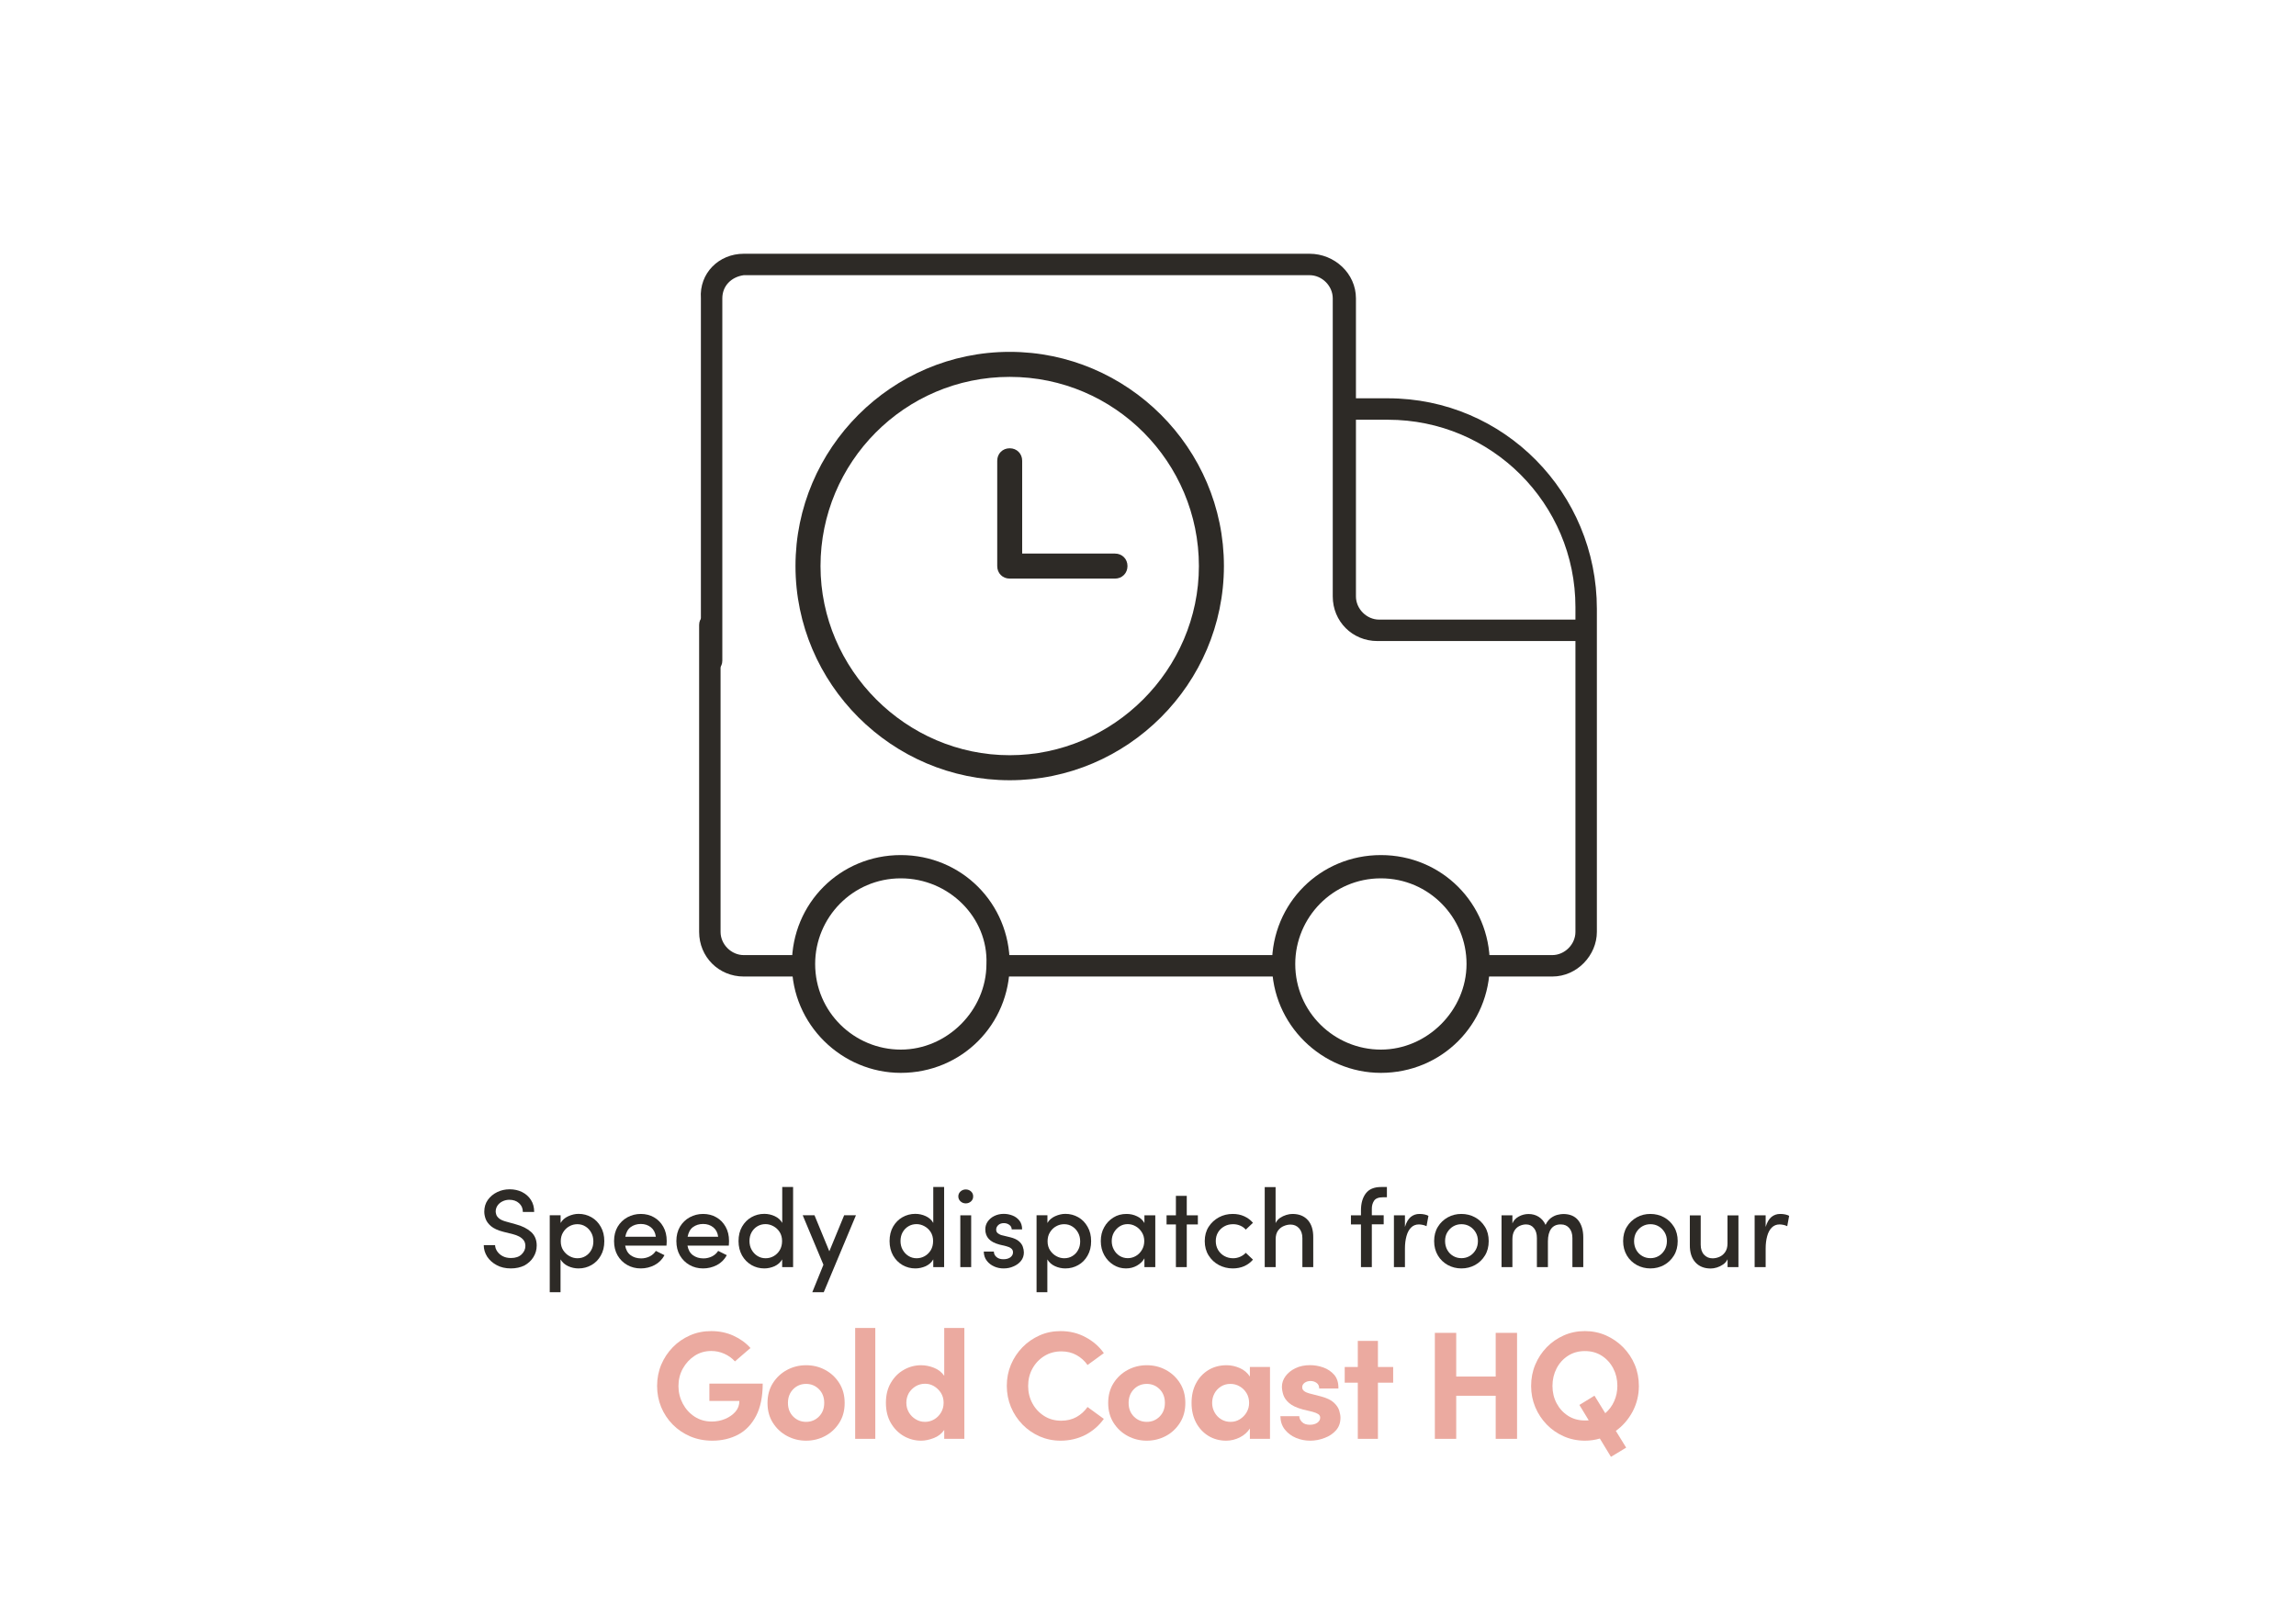 <?xml version="1.0" encoding="utf-8"?>
<!-- Generator: Adobe Illustrator 27.6.1, SVG Export Plug-In . SVG Version: 6.00 Build 0)  -->
<svg version="1.1" id="Layer_1" xmlns="http://www.w3.org/2000/svg" xmlns:xlink="http://www.w3.org/1999/xlink" x="0px" y="0px"
	 viewBox="0 0 3000 2100" style="enable-background:new 0 0 3000 2100;" xml:space="preserve">
<style type="text/css">
	.st0{fill:#2D2A26;}
	.st1{fill:#EBAAA0;}
</style>
<path class="st0" d="M1319.3,1019.6c-153.9,0-279.9-125.9-279.9-279.9c0-153.9,125.9-279.9,279.9-279.9
	c153.9,0,279.9,125.9,279.9,279.9C1599.1,893.6,1473.2,1019.6,1319.3,1019.6z M1319.3,492.5c-137.6,0-247.2,111.9-247.2,247.2
	c0,135.3,111.9,247.2,247.2,247.2c135.3,0,247.2-111.9,247.2-247.2C1566.5,604.5,1456.9,492.5,1319.3,492.5z"/>
<path class="st0" d="M1456.9,756.1h-137.6c-9.3,0-16.3-7-16.3-16.3V602.1c0-9.3,7-16.3,16.3-16.3s16.3,7,16.3,16.3v121.3h121.3
	c9.3,0,16.3,7,16.3,16.3S1466.2,756.1,1456.9,756.1z"/>
<path class="st0" d="M2028.2,1276.1h-88.6c-7,0-14-7-14-14c0-7,7-14,14-14h88.6c16.3,0,30.3-14,30.3-30.3V793.4
	c0-135.3-109.6-244.9-244.9-244.9h-56c-7,0-14-7-14-14c0-9.3,7-14,14-14h56c151.6,0,272.9,123.6,272.9,275.2v422.1
	C2086.5,1248.1,2060.9,1276.1,2028.2,1276.1z"/>
<path class="st0" d="M1671.4,1276.1h-359.1c-9.3,0-14-7-14-14c0-7,7-14,14-14h359.1c7,0,14,7,14,14
	C1685.4,1269.1,1678.4,1276.1,1671.4,1276.1z"/>
<path class="st0" d="M1177,1402c-77,0-142.3-63-142.3-142.3c0-79.3,63-142.3,142.3-142.3c79.3,0,142.3,63,142.3,142.3
	C1319.3,1339.1,1256.3,1402,1177,1402z M1177,1147.8c-63,0-111.9,51.3-111.9,111.9c0,63,51.3,111.9,111.9,111.9
	c60.6,0,111.9-51.3,111.9-111.9C1291.3,1199.2,1240,1147.8,1177,1147.8z"/>
<path class="st0" d="M1804.3,1402c-77,0-142.3-63-142.3-142.3c0-79.3,63-142.3,142.3-142.3c79.3,0,142.3,63,142.3,142.3
	C1946.6,1339.1,1883.6,1402,1804.3,1402z M1804.3,1147.8c-63,0-111.9,51.3-111.9,111.9c0,63,51.3,111.9,111.9,111.9
	c60.6,0,111.9-51.3,111.9-111.9C1916.3,1199.2,1867.3,1147.8,1804.3,1147.8z"/>
<path class="st0" d="M1044.1,1276.1h-72.3c-32.7,0-58.3-25.7-58.3-58.3V816.7c0-9.3,7-14,14-14s14,7,14,14v401.1
	c0,16.3,14,30.3,30.3,30.3h72.3c9.3,0,14,7,14,14C1058.1,1269.1,1053.4,1276.1,1044.1,1276.1z"/>
<path class="st0" d="M2063.2,837.7h-263.5c-32.7,0-58.3-25.7-58.3-58.3V389.9c0-16.3-14-30.3-30.3-30.3H971.8
	c-16.3,2.3-28,14-28,30.3v473.4c0,9.3-7,14-14,14c-7,0-14-7-14-14V389.9c-2.3-32.7,23.3-58.3,56-58.3h739.3
	c32.6,0,60.6,25.7,60.6,58.3v389.5c0,16.3,14,30.3,30.3,30.3h263.5c7,0,14,7,14,14C2079.5,830.7,2072.5,837.7,2063.2,837.7z"/>
<g>
	<g transform="translate(637.581, 1410.154)">
		<g>
			<path class="st1" d="M293.1,472.5c-10.4,0-20.1-1.9-28.8-5.6c-8.8-3.8-16.4-8.9-22.9-15.5c-6.5-6.6-11.5-14.2-15.1-22.8
				c-3.5-8.6-5.3-17.8-5.3-27.6c0-9.9,1.8-19.2,5.4-27.8c3.6-8.6,8.7-16.2,15.1-22.8c6.4-6.6,13.9-11.7,22.5-15.5
				c8.6-3.8,17.8-5.6,27.8-5.6c10.4,0,20.1,2,28.9,6c8.8,4,16.3,9.4,22.3,16.1l-20.3,17.5c-3.9-4.3-8.5-7.6-13.9-10
				c-5.3-2.4-11-3.6-17.1-3.6c-8,0-15.3,2.1-21.7,6.3c-6.4,4.2-11.6,9.8-15.4,16.7c-3.8,6.9-5.7,14.5-5.7,22.8
				c0,8.2,1.9,15.8,5.6,22.9c3.8,7.1,8.9,12.8,15.5,17.1c6.6,4.3,14.1,6.4,22.5,6.4c6,0,11.8-1.1,17.3-3.4c5.5-2.3,10-5.4,13.5-9.4
				c3.5-4,5.2-8.7,5.2-14.1h-39.2v-22.7H359c0,17-2.9,31.1-8.6,42.1c-5.8,11.1-13.6,19.3-23.5,24.6
				C317,469.8,305.7,472.5,293.1,472.5z"/>
		</g>
	</g>
</g>
<g>
	<g transform="translate(746.547, 1410.154)">
		<g>
			<path class="st1" d="M306.7,472.5c-8.8,0-17.1-2-24.8-6.1c-7.7-4.1-13.9-9.9-18.6-17.3c-4.7-7.4-7-16-7-25.8c0-9.9,2.3-18.6,7-26
				c4.7-7.4,10.9-13.2,18.6-17.3c7.7-4.1,16-6.1,24.8-6.1c9,0,17.3,2,24.9,6.1c7.6,4.1,13.8,9.8,18.5,17.3c4.7,7.4,7,16.1,7,26
				c0,9.8-2.3,18.4-7,25.8c-4.7,7.4-10.8,13.2-18.5,17.3C324,470.4,315.7,472.5,306.7,472.5z M283,423.2c0,7.2,2.3,13.2,6.9,17.8
				c4.6,4.6,10.2,6.9,16.8,6.9c6.6,0,12.2-2.3,16.8-6.9c4.6-4.6,6.9-10.6,6.9-17.8c0-7.4-2.3-13.4-6.9-18
				c-4.6-4.6-10.2-6.9-16.8-6.9c-6.6,0-12.2,2.3-16.8,6.9C285.3,409.9,283,415.9,283,423.2z"/>
		</g>
	</g>
</g>
<g>
	<g transform="translate(828.084, 1410.154)">
		<g>
			<path class="st1" d="M289.3,470.1V325.2h26.3v144.9H289.3z"/>
		</g>
	</g>
</g>
<g>
	<g transform="translate(862.446, 1410.154)">
		<g>
			<path class="st1" d="M341.1,472.5c-8,0-15.6-2-22.6-6c-7-4-12.7-9.8-17-17.2c-4.3-7.4-6.4-16.2-6.4-26.2
				c0-10.1,2.1-18.8,6.4-26.1c4.3-7.4,9.9-13.1,17-17.1c7-4,14.6-6,22.6-6c5.5,0,11.1,1.1,16.7,3.3s10.1,5.7,13.5,10.5v-62.5h26.3
				v144.9h-26.3v-11.6c-3.3,4.8-7.9,8.4-13.7,10.6C351.9,471.3,346.4,472.5,341.1,472.5z M321.8,423c0,4.6,1.1,8.7,3.3,12.5
				c2.2,3.8,5.2,6.8,8.9,9c3.7,2.3,7.7,3.4,12.2,3.4c4.3,0,8.3-1.1,11.9-3.2c3.7-2.2,6.7-5.1,9-9c2.3-3.8,3.4-8.1,3.4-12.8
				c0-4.8-1.2-9.1-3.5-12.8c-2.3-3.7-5.4-6.6-9-8.8c-3.7-2.2-7.6-3.2-11.8-3.2c-4.4,0-8.5,1.1-12.2,3.3c-3.7,2.2-6.6,5.2-8.9,8.8
				C322.9,414.2,321.8,418.3,321.8,423z"/>
		</g>
	</g>
</g>
<g>
	<g transform="translate(949.71, 1410.154)">
	</g>
</g>
<g>
	<g transform="translate(980.305, 1410.154)">
		<g>
			<path class="st1" d="M405.5,472.5c-9.8,0-18.9-1.9-27.4-5.6c-8.5-3.8-16-8.9-22.4-15.5c-6.4-6.6-11.5-14.2-15.1-22.9
				c-3.6-8.7-5.4-17.9-5.4-27.7c0-9.8,1.8-19,5.4-27.6c3.6-8.6,8.7-16.2,15.1-22.8c6.4-6.6,13.9-11.7,22.4-15.5
				c8.5-3.8,17.7-5.6,27.4-5.6c11.8,0,22.6,2.6,32.5,7.9c9.8,5.2,17.9,12.2,24,20.9l-21.3,15.5c-3.9-5.5-8.7-9.8-14.5-13
				c-5.8-3.2-12.3-4.8-19.7-4.8c-8.3,0-15.7,2-22.3,6.1c-6.6,4.1-11.7,9.5-15.5,16.4c-3.8,6.8-5.6,14.4-5.6,22.7
				c0,8.2,1.8,15.7,5.5,22.6c3.7,6.9,8.8,12.4,15.4,16.6c6.6,4.2,14,6.2,22.3,6.2c7.5,0,14.1-1.6,19.9-4.8
				c5.8-3.2,10.6-7.6,14.5-13.1l21.3,15.5c-6.2,8.7-14.2,15.7-24,20.9C428.1,469.9,417.3,472.5,405.5,472.5z"/>
		</g>
	</g>
</g>
<g>
	<g transform="translate(1080.379, 1410.154)">
		<g>
			<path class="st1" d="M418,472.5c-8.8,0-17.1-2-24.8-6.1c-7.7-4.1-13.9-9.9-18.6-17.3c-4.7-7.4-7-16-7-25.8c0-9.9,2.3-18.6,7-26
				c4.7-7.4,10.9-13.2,18.6-17.3c7.7-4.1,16-6.1,24.8-6.1c9,0,17.3,2,24.9,6.1c7.6,4.1,13.8,9.8,18.5,17.3c4.7,7.4,7,16.1,7,26
				c0,9.8-2.3,18.4-7,25.8c-4.7,7.4-10.8,13.2-18.5,17.3C435.3,470.4,427,472.5,418,472.5z M394.3,423.2c0,7.2,2.3,13.2,6.9,17.8
				c4.6,4.6,10.2,6.9,16.8,6.9c6.6,0,12.2-2.3,16.8-6.9c4.6-4.6,6.9-10.6,6.9-17.8c0-7.4-2.3-13.4-6.9-18
				c-4.6-4.6-10.2-6.9-16.8-6.9c-6.6,0-12.2,2.3-16.8,6.9C396.6,409.9,394.3,415.9,394.3,423.2z"/>
		</g>
	</g>
</g>
<g>
	<g transform="translate(1161.915, 1410.154)">
		<g>
			<path class="st1" d="M440.2,472.5c-8.6,0-16.3-2.1-23.1-6.2c-6.8-4.2-12.2-9.9-16.2-17.4c-3.9-7.4-5.9-16-5.9-25.6
				c0-9.8,1.9-18.3,5.8-25.7c3.9-7.4,9.3-13.2,16.2-17.4c6.9-4.2,14.8-6.3,23.8-6.3c6,0,11.8,1.3,17.4,3.8c5.6,2.5,9.9,6.2,13,11
				v-12.5h26.3v93.9h-26.3v-13.5c-3.1,4.8-7.4,8.7-13.1,11.6C452.4,471,446.5,472.5,440.2,472.5z M421.9,423.2c0,4.3,1,8.3,3.1,12.2
				c2.1,3.8,5,6.9,8.6,9.1c3.7,2.3,7.8,3.4,12.4,3.4c4.4,0,8.5-1.1,12.1-3.4c3.7-2.3,6.6-5.3,8.8-9c2.2-3.8,3.3-7.8,3.3-12.3
				c0-4.8-1.1-9.1-3.4-12.9c-2.3-3.8-5.3-6.7-9-8.8c-3.7-2.2-7.7-3.2-12.1-3.2c-4.6,0-8.6,1.1-12.3,3.4c-3.6,2.3-6.5,5.3-8.5,9.1
				C422.9,414.5,421.9,418.7,421.9,423.2z"/>
		</g>
	</g>
</g>
<g>
	<g transform="translate(1249.179, 1410.154)">
		<g>
			<path class="st1" d="M462.8,472.5c-6.6,0-12.8-1.2-18.7-3.7c-5.9-2.5-10.7-6.1-14.5-10.9c-3.8-4.8-5.7-10.6-5.8-17.4h24.7
				c0,2.7,1.2,5.2,3.5,7.6c2.3,2.4,5.8,3.6,10.4,3.6c3.9,0,7.1-0.9,9.6-2.6c2.5-1.8,3.8-4,3.8-6.6c0-2-0.8-3.6-2.5-4.7
				c-1.7-1.1-4.2-2.2-7.7-3.1l-12.5-3c-8-2.2-14-4.9-17.9-8.4c-3.9-3.4-6.4-7-7.6-10.8c-1.2-3.8-1.8-7.3-1.8-10.6
				c0-4.8,1.6-9.4,4.7-13.7c3.2-4.3,7.5-7.8,13-10.4c5.5-2.7,11.9-4,19.1-4c5.8,0,11.5,1,17.2,3c5.7,2,10.4,5.2,14.3,9.6
				c3.8,4.4,5.7,10.4,5.5,17.9h-25.1c0-3.2-1.1-5.7-3.4-7.3c-2.3-1.7-5-2.5-8-2.5c-2.9,0-5.5,0.8-7.6,2.3c-2.1,1.5-3.2,3.5-3.2,5.9
				c0,2.1,0.9,3.8,2.7,5.1c1.8,1.3,4,2.2,6.5,2.9l15.5,4c7.5,2,13.1,4.7,16.7,8.1c3.6,3.4,6,6.9,7,10.5c1.1,3.5,1.6,6.6,1.6,9.1
				c0,6.6-1.9,12.1-5.8,16.5c-3.9,4.4-8.8,7.8-14.9,10C475.5,471.3,469.2,472.5,462.8,472.5z"/>
		</g>
	</g>
</g>
<g>
	<g transform="translate(1313.835, 1410.154)">
		<g>
			<path class="st1" d="M460.3,470.1v-73.4h-17.1v-20.5h17.1v-34.1h26.3v34.1h19.9v20.5h-19.9v73.4H460.3z"/>
		</g>
	</g>
</g>
<g>
	<g transform="translate(1362.817, 1410.154)">
	</g>
</g>
<g>
	<g transform="translate(1393.411, 1410.154)">
		<g>
			<path class="st1" d="M560.9,470.1v-56.3h-51.6v56.3h-27.9V331.6h27.9v57.1h51.6v-57.1h27.9v138.5H560.9z"/>
		</g>
	</g>
</g>
<g>
	<g transform="translate(1494.088, 1410.154)">
		<g>
			<path class="st1" d="M610.8,493.6l-14.5-23.9c-6.4,1.9-12.9,2.8-19.5,2.8c-9.8,0-19-1.9-27.5-5.6c-8.6-3.8-16-8.9-22.4-15.5
				c-6.4-6.6-11.4-14.2-15-22.8c-3.6-8.6-5.4-17.8-5.4-27.6c0-9.9,1.8-19.2,5.4-27.8c3.6-8.6,8.6-16.2,15-22.8
				c6.4-6.6,13.8-11.7,22.4-15.5c8.6-3.8,17.8-5.6,27.5-5.6c9.8,0,18.9,1.9,27.4,5.6c8.5,3.8,16,8.9,22.5,15.5
				c6.5,6.6,11.6,14.2,15.2,22.8c3.6,8.6,5.4,17.9,5.4,27.8c0,12.1-2.8,23.2-8.2,33.5c-5.5,10.2-12.8,18.7-21.9,25.2l13.5,21.9
				L610.8,493.6z M534.4,400.9c0,8.3,1.8,15.9,5.4,22.7c3.6,6.8,8.6,12.3,15,16.4c6.4,4.1,13.7,6.1,22,6.1c0.8,0,1.6,0,2.5,0
				s1.7-0.1,2.5-0.2l-12.2-20.1l19.7-12.1l14.1,22.9c4.9-4.2,8.8-9.3,11.6-15.6c2.8-6.2,4.2-13,4.2-20.2c0-8.3-1.8-15.9-5.4-22.8
				c-3.6-6.9-8.6-12.4-15-16.5c-6.4-4.1-13.7-6.1-22-6.1c-8.3,0-15.6,2-22,6.1c-6.4,4.1-11.4,9.6-15,16.5
				C536.2,385,534.4,392.6,534.4,400.9z"/>
		</g>
	</g>
</g>
<g>
	<g transform="translate(468.586, 1241.857)">
		<g>
			<path class="st0" d="M199,415.7c-7.1,0-13.3-1.4-18.6-4.3c-5.4-2.9-9.5-6.6-12.5-11.2c-2.9-4.7-4.4-9.6-4.4-14.9h14.8
				c0.1,2.8,1,5.5,2.8,8.1c1.8,2.6,4.1,4.7,7.2,6.3c3,1.6,6.6,2.4,10.8,2.4c6,0,10.6-1.6,13.9-4.8c3.3-3.2,4.9-6.9,4.9-11
				c0-3-0.8-5.5-2.3-7.5c-1.5-2-3.6-3.6-6-4.9c-2.5-1.3-5-2.2-7.8-2.9l-12.8-3.2c-7.1-1.8-12.4-4.3-16-7.3c-3.6-3.1-5.9-6.3-7.1-9.7
				c-1.2-3.4-1.7-6.5-1.7-9.2c0-5.9,1.5-11,4.6-15.4c3.1-4.3,7.2-7.8,12.2-10.2c5-2.5,10.5-3.7,16.4-3.7c6,0,11.4,1.2,16.2,3.6
				c4.8,2.4,8.7,5.8,11.5,10.2c2.9,4.4,4.3,9.7,4.3,15.8h-14.8c0-4.7-1.7-8.6-5-11.5c-3.3-3-7.6-4.4-12.7-4.4c-3.2,0-6.1,0.7-8.8,2
				c-2.7,1.3-4.9,3.1-6.5,5.4c-1.6,2.3-2.5,4.9-2.5,8c0,1.1,0.3,2.4,0.8,4.1c0.5,1.6,1.8,3.3,3.7,4.9c1.9,1.6,5,3,9.1,4.1l12.6,3.5
				c8.4,2.2,15.1,5.6,20,10c4.9,4.4,7.4,10.3,7.4,17.7c0,5.5-1.4,10.6-4.3,15.2c-2.8,4.6-6.8,8.2-11.8,11
				C211.6,414.3,205.7,415.7,199,415.7z"/>
		</g>
	</g>
</g>
<g>
	<g transform="translate(530.805, 1241.857)">
		<g>
			<path class="st0" d="M187.5,446.9V346.2h14.2v10.1c2.2-3.9,5.6-6.8,10-8.8c4.4-2,8.9-3.1,13.5-3.1c6.1,0,11.7,1.5,16.8,4.4
				c5.1,2.9,9.2,7.1,12.2,12.5c3.1,5.4,4.6,11.6,4.6,18.8c0,7.2-1.5,13.4-4.6,18.8c-3,5.4-7.1,9.5-12.2,12.4
				c-5.1,2.9-10.7,4.4-16.9,4.4c-4.7,0-9.3-1-13.6-3c-4.3-2-7.6-4.9-9.9-8.8v42.9H187.5z M201.9,380.3c0,4.5,1.1,8.5,3.3,11.8
				c2.2,3.3,4.9,5.8,8.2,7.6c3.3,1.8,6.7,2.7,10.2,2.7c4,0,7.5-0.9,10.6-2.8c3.2-1.9,5.7-4.5,7.5-7.8c1.9-3.3,2.8-7.1,2.8-11.4
				c0-4.3-0.9-8.1-2.8-11.5c-1.9-3.4-4.4-6.1-7.5-8c-3.1-2-6.7-3-10.6-3c-3.8,0-7.3,0.9-10.6,2.8c-3.3,1.8-5.9,4.4-8,7.8
				C202.9,371.8,201.9,375.8,201.9,380.3z"/>
		</g>
	</g>
</g>
<g>
	<g transform="translate(596.939, 1241.857)">
		<g>
			<path class="st0" d="M240.3,415.7c-6.5,0-12.4-1.5-17.7-4.5c-5.3-3-9.5-7.2-12.6-12.5c-3.1-5.4-4.6-11.6-4.6-18.8
				c0-7.2,1.6-13.4,4.7-18.7c3.2-5.3,7.4-9.4,12.7-12.3c5.3-2.9,11.2-4.4,17.5-4.4c6.5,0,12.3,1.5,17.3,4.4c5.1,2.9,9.1,7,12.1,12.3
				c3,5.3,4.5,11.5,4.5,18.6c0,1,0,2-0.1,3c0,1-0.1,2.1-0.2,3.1h-54c1,5.5,3.3,9.7,7.1,12.5c3.8,2.8,8.4,4.2,13.8,4.2
				c4,0,7.7-0.9,11.2-2.6c3.5-1.8,6.1-4.2,8-7.2l11.3,5.6c-3,5.6-7.3,9.9-12.9,12.9C252.8,414.2,246.8,415.7,240.3,415.7z
				 M220.1,374.3H260c-0.7-5.3-2.8-9.4-6.4-12.3c-3.6-2.9-8-4.4-13.2-4.4c-5.2,0-9.6,1.4-13.3,4.1S221.2,368.7,220.1,374.3z"/>
		</g>
	</g>
</g>
<g>
	<g transform="translate(657.961, 1241.857)">
		<g>
			<path class="st0" d="M260.7,415.7c-6.5,0-12.4-1.5-17.7-4.5c-5.3-3-9.5-7.2-12.6-12.5c-3.1-5.4-4.6-11.6-4.6-18.8
				c0-7.2,1.6-13.4,4.7-18.7c3.2-5.3,7.4-9.4,12.7-12.3c5.3-2.9,11.2-4.4,17.5-4.4c6.5,0,12.3,1.5,17.3,4.4c5.1,2.9,9.1,7,12.1,12.3
				c3,5.3,4.5,11.5,4.5,18.6c0,1,0,2-0.1,3c0,1-0.1,2.1-0.2,3.1h-54c1,5.5,3.3,9.7,7.1,12.5c3.8,2.8,8.4,4.2,13.8,4.2
				c4,0,7.7-0.9,11.2-2.6c3.5-1.8,6.1-4.2,8-7.2l11.3,5.6c-3,5.6-7.3,9.9-12.9,12.9C273.2,414.2,267.1,415.7,260.7,415.7z
				 M240.5,374.3h39.9c-0.7-5.3-2.8-9.4-6.4-12.3c-3.6-2.9-8-4.4-13.2-4.4c-5.2,0-9.6,1.4-13.3,4.1S241.6,368.7,240.5,374.3z"/>
		</g>
	</g>
</g>
<g>
	<g transform="translate(718.983, 1241.857)">
		<g>
			<path class="st0" d="M279.7,415.7c-6.1,0-11.7-1.5-16.8-4.4c-5.1-3-9.2-7.1-12.3-12.5c-3-5.4-4.6-11.6-4.6-18.8
				c0-7.2,1.5-13.5,4.6-18.9c3.1-5.3,7.1-9.4,12.2-12.3c5.1-2.9,10.7-4.4,16.8-4.4c4.8,0,9.4,1,13.7,3c4.3,2,7.6,4.9,9.8,8.8v-46.9
				h14.2V414H303v-10.1c-2.2,3.9-5.5,6.8-9.9,8.9C288.7,414.7,284.2,415.7,279.7,415.7z M260.3,379.9c0,4.2,0.9,8,2.8,11.4
				c1.9,3.4,4.4,6.1,7.6,8.1c3.2,2,6.7,3,10.6,3c3.9,0,7.4-0.9,10.7-2.8c3.2-1.8,5.9-4.5,7.9-7.8c2-3.4,3-7.4,3-11.9
				s-1.1-8.5-3.2-11.8s-4.9-5.8-8.2-7.6c-3.3-1.8-6.7-2.7-10.2-2.7c-3.9,0-7.4,0.9-10.6,2.8c-3.2,1.9-5.7,4.5-7.6,7.8
				C261.2,371.8,260.3,375.6,260.3,379.9z"/>
		</g>
	</g>
</g>
<g>
	<g transform="translate(785.117, 1241.857)">
		<g>
			<path class="st0" d="M276.2,446.9l14.6-36l-27.1-64.7h15.4l19.4,47.1l19.4-47.1h15.4l-42.1,100.6H276.2z"/>
		</g>
	</g>
</g>
<g>
	<g transform="translate(839.939, 1241.857)">
	</g>
</g>
<g>
	<g transform="translate(867.024, 1241.857)">
		<g>
			<path class="st0" d="M329,415.7c-6.1,0-11.7-1.5-16.8-4.4c-5.1-3-9.2-7.1-12.3-12.5c-3-5.4-4.6-11.6-4.6-18.8
				c0-7.2,1.5-13.5,4.6-18.9c3.1-5.3,7.1-9.4,12.2-12.3c5.1-2.9,10.7-4.4,16.8-4.4c4.8,0,9.4,1,13.7,3c4.3,2,7.6,4.9,9.8,8.8v-46.9
				h14.2V414h-14.2v-10.1c-2.2,3.9-5.5,6.8-9.9,8.9C338.1,414.7,333.6,415.7,329,415.7z M309.6,379.9c0,4.2,0.9,8,2.8,11.4
				c1.9,3.4,4.4,6.1,7.6,8.1c3.2,2,6.7,3,10.6,3c3.9,0,7.4-0.9,10.7-2.8c3.2-1.8,5.9-4.5,7.9-7.8c2-3.4,3-7.4,3-11.9
				s-1.1-8.5-3.2-11.8s-4.9-5.8-8.2-7.6c-3.3-1.8-6.7-2.7-10.2-2.7c-3.9,0-7.4,0.9-10.6,2.8c-3.2,1.9-5.7,4.5-7.6,7.8
				C310.5,371.8,309.6,375.6,309.6,379.9z"/>
		</g>
	</g>
</g>
<g>
	<g transform="translate(933.158, 1241.857)">
		<g>
			<path class="st0" d="M321.6,414v-67.7h14.2V414H321.6z M319,321.6c0-2.6,1-4.8,2.9-6.5c1.9-1.7,4.2-2.6,6.8-2.6
				c2.7,0,5,0.9,6.9,2.6c1.9,1.7,2.8,3.9,2.8,6.5c0,2.6-0.9,4.8-2.8,6.5c-1.9,1.7-4.2,2.6-6.9,2.6c-2.6,0-4.9-0.9-6.8-2.6
				C320,326.3,319,324.2,319,321.6z"/>
		</g>
	</g>
</g>
<g>
	<g transform="translate(959.807, 1241.857)">
		<g>
			<path class="st0" d="M351.4,415.7c-4.2,0-8.2-0.8-12.1-2.5c-3.9-1.7-7.2-4.2-9.7-7.5c-2.6-3.3-3.9-7.3-4-12h13.2
				c0,2.7,1.1,5.1,3.3,7c2.2,2,5.3,3,9.1,3c4,0,7-0.9,9.3-2.6c2.2-1.8,3.3-3.9,3.3-6.4c0-2.2-0.8-4-2.5-5.2
				c-1.6-1.3-3.7-2.2-6.2-2.8l-9.1-2.2c-6.3-1.7-10.9-4.1-13.9-7.4c-3-3.3-4.5-7.4-4.5-12.5c0-3.7,1-7,3.1-10.1
				c2.1-3,4.9-5.5,8.6-7.3c3.6-1.8,7.8-2.8,12.4-2.8c3.9,0,7.6,0.7,11.3,2.1c3.7,1.4,6.7,3.6,9.1,6.6s3.6,6.9,3.6,11.6h-13.6
				c0-2.5-1.1-4.5-3.2-6s-4.4-2.2-7-2.2c-3,0-5.4,0.8-7.3,2.5c-1.8,1.7-2.8,3.7-2.8,6c0,2.1,0.8,3.8,2.5,5c1.7,1.2,3.5,2.1,5.7,2.5
				l10.3,2.5c4.8,1.2,8.5,2.9,11.1,5.1c2.6,2.2,4.3,4.6,5.2,7.2c0.9,2.6,1.4,5.1,1.4,7.5c0,4.2-1.3,8-3.8,11.1
				c-2.5,3.1-5.8,5.5-9.9,7.2C360.4,414.9,356.1,415.7,351.4,415.7z"/>
		</g>
	</g>
</g>
<g>
	<g transform="translate(1007.885, 1241.857)">
		<g>
			<path class="st0" d="M346.5,446.9V346.2h14.2v10.1c2.2-3.9,5.6-6.8,10-8.8c4.4-2,8.9-3.1,13.5-3.1c6.1,0,11.7,1.5,16.8,4.4
				c5.1,2.9,9.2,7.1,12.2,12.5c3.1,5.4,4.6,11.6,4.6,18.8c0,7.2-1.5,13.4-4.6,18.8c-3,5.4-7.1,9.5-12.2,12.4
				c-5.1,2.9-10.7,4.4-16.9,4.4c-4.7,0-9.3-1-13.6-3c-4.3-2-7.6-4.9-9.9-8.8v42.9H346.5z M360.9,380.3c0,4.5,1.1,8.5,3.3,11.8
				c2.2,3.3,4.9,5.8,8.2,7.6c3.3,1.8,6.7,2.7,10.2,2.7c4,0,7.5-0.9,10.6-2.8c3.2-1.9,5.7-4.5,7.5-7.8c1.9-3.3,2.8-7.1,2.8-11.4
				c0-4.3-0.9-8.1-2.8-11.5c-1.9-3.4-4.4-6.1-7.5-8c-3.1-2-6.7-3-10.6-3c-3.8,0-7.3,0.9-10.6,2.8c-3.3,1.8-5.9,4.4-8,7.8
				C361.9,371.8,360.9,375.8,360.9,380.3z"/>
		</g>
	</g>
</g>
<g>
	<g transform="translate(1074.019, 1241.857)">
		<g>
			<path class="st0" d="M397.2,415.7c-5.9,0-11.3-1.5-16.3-4.6c-5-3.1-9-7.3-12-12.6c-3-5.4-4.6-11.5-4.6-18.5
				c0-6.8,1.4-12.8,4.4-18.1c2.9-5.3,6.9-9.5,12-12.7c5.1-3.2,10.8-4.7,17.2-4.7c4.9,0,9.5,1,13.8,3.1c4.3,2,7.5,5,9.6,8.8v-10.1
				h14.2V414h-14.2v-11.5c-2.1,3.9-5.4,7-9.7,9.5C407.2,414.5,402.4,415.7,397.2,415.7z M378.6,380c0,4.1,0.9,7.8,2.8,11.2
				c1.8,3.4,4.3,6.1,7.5,8.1c3.2,2,6.8,3,10.7,3c3.8,0,7.3-1,10.6-2.9c3.3-1.9,5.9-4.6,7.9-8c2-3.4,3-7.2,3-11.5
				c0-4.3-1.1-8.2-3.2-11.5c-2.1-3.3-4.8-6-8.1-7.8c-3.3-1.9-6.8-2.8-10.4-2.8c-3.9,0-7.4,1-10.5,3c-3.1,2-5.6,4.7-7.5,8
				C379.5,372.2,378.6,375.9,378.6,380z"/>
		</g>
	</g>
</g>
<g>
	<g transform="translate(1140.154, 1241.857)">
		<g>
			<path class="st0" d="M396.3,414v-55.8h-12.2v-11.9h12.2v-25.4h14.2v25.4H425v11.9h-14.5V414H396.3z"/>
		</g>
	</g>
</g>
<g>
	<g transform="translate(1176.049, 1241.857)">
		<g>
			<path class="st0" d="M434.7,415.7c-6.5,0-12.5-1.5-18.1-4.4c-5.6-3-10-7.1-13.4-12.5c-3.4-5.4-5.1-11.6-5.1-18.8
				c0-7.2,1.7-13.4,5.1-18.7c3.4-5.3,7.9-9.4,13.4-12.4c5.6-3,11.6-4.4,18.1-4.4c5.5,0,10.5,1,15.1,3.1c4.5,2.1,8.3,4.9,11.3,8.5
				l-9.4,8.9c-1.9-2.2-4.3-4-7.2-5.2c-2.9-1.3-6-1.9-9.4-1.9c-4.2,0-8,0.9-11.4,2.8c-3.4,1.9-6.2,4.5-8.2,7.8c-2,3.3-3,7.2-3,11.5
				c0,4.2,1,8.1,3,11.5c2,3.4,4.8,6.1,8.2,8c3.4,1.9,7.2,2.9,11.4,2.9c3.4,0,6.5-0.7,9.4-2c2.9-1.3,5.3-3,7.2-5.1l9.4,8.9
				c-3,3.6-6.8,6.4-11.3,8.5C445.2,414.7,440.2,415.7,434.7,415.7z"/>
		</g>
	</g>
</g>
<g>
	<g transform="translate(1231.414, 1241.857)">
		<g>
			<path class="st0" d="M421.1,414V309.4h14.2v47.1c1.3-2.8,3.3-5.1,5.8-6.8c2.5-1.7,5.2-3,8.2-3.9c3-0.9,5.6-1.3,8.1-1.3
				c8.6,0,15.3,2.7,20.1,8.1c4.8,5.4,7.1,13,7,22.6V414h-14.2v-37.9c0-5.5-1.5-9.8-4.4-13c-2.9-3.1-6.6-4.7-11-4.7
				c-2.9,0-5.9,0.6-8.9,1.9c-3,1.2-5.6,3.3-7.6,6.1c-2,2.8-3,6.5-3,11.2V414H421.1z"/>
		</g>
	</g>
</g>
<g>
	<g transform="translate(1294.177, 1241.857)">
	</g>
</g>
<g>
	<g transform="translate(1321.261, 1241.857)">
		<g>
			<path class="st0" d="M457,339.8c0-9.2,2.1-16.5,6.3-22.1c4.2-5.6,10.9-8.4,20.1-8.4h7.5v13.4H486c-5.9,0-9.9,1.5-11.9,4.6
				c-2,3-3,6.7-2.9,10.9v8h15.5v11.9h-15.5V414H457v-55.8h-13.1v-11.9H457V339.8z"/>
		</g>
	</g>
</g>
<g>
	<g transform="translate(1358.027, 1241.857)">
		<g>
			<path class="st0" d="M463.3,414v-67.7h14.4v15.2c1.8-6,4.3-10.3,7.5-13c3.3-2.7,7.1-4,11.5-4c2.3,0,4.6,0.2,6.8,0.7
				c2.2,0.5,3.8,1.1,4.9,1.8l-2.5,13.5c-1.8-0.9-3.6-1.5-5.4-1.8c-1.7-0.3-3.3-0.5-4.6-0.5c-4.1,0-7.5,1.4-10.2,4.1s-4.7,6.4-6,11.2
				c-1.3,4.7-2,10.1-2,16.2V414H463.3z"/>
		</g>
	</g>
</g>
<g>
	<g transform="translate(1400.775, 1241.857)">
		<g>
			<path class="st0" d="M508.7,415.7c-6.4,0-12.3-1.5-17.7-4.4c-5.4-3-9.8-7.1-13-12.5c-3.2-5.4-4.9-11.6-4.9-18.8
				c0-7.2,1.6-13.4,4.9-18.7c3.2-5.3,7.6-9.4,13-12.4c5.4-3,11.3-4.4,17.7-4.4c6.5,0,12.4,1.5,17.8,4.4c5.4,2.9,9.7,7.1,13,12.4
				c3.3,5.3,4.9,11.6,4.9,18.7c0,7.2-1.6,13.4-4.9,18.8c-3.3,5.4-7.6,9.5-13,12.5C521.1,414.2,515.2,415.7,508.7,415.7z M487.4,380
				c0,4.3,1,8.2,2.9,11.6c1.9,3.4,4.5,6,7.8,7.9c3.2,1.9,6.8,2.8,10.7,2.8c3.9,0,7.4-0.9,10.7-2.8c3.2-1.9,5.8-4.5,7.8-7.9
				c2-3.4,3-7.3,3-11.6c0-4.3-1-8.2-3-11.5c-2-3.3-4.6-6-7.8-7.8c-3.2-1.9-6.8-2.8-10.7-2.8c-3.9,0-7.4,0.9-10.7,2.8
				c-3.2,1.9-5.8,4.5-7.8,7.8C488.3,371.8,487.4,375.7,487.4,380z"/>
		</g>
	</g>
</g>
<g>
	<g transform="translate(1463.537, 1241.857)">
		<g>
			<path class="st0" d="M498.4,414v-67.7h14.2v10.6c1.5-3.8,4.3-6.8,8.3-9c4-2.2,8.3-3.3,12.8-3.3c4.9,0,9.4,1.2,13.3,3.7
				c3.9,2.5,6.9,6,8.9,10.5c1.9-4,4.3-6.9,7-9c2.8-2,5.6-3.4,8.5-4.1c2.9-0.7,5.5-1.1,7.7-1.1c8.5,0,15,2.7,19.4,8.1
				c4.4,5.4,6.7,13,6.7,22.6V414H591v-38c0-5.5-1.4-9.9-4.1-13c-2.7-3.2-6.3-4.8-10.9-4.8c-5.6-0.1-9.8,1.8-12.7,5.6
				c-2.8,3.8-4.3,9.3-4.3,16.5V414h-14.4v-38c0-5.5-1.3-9.9-3.9-13c-2.6-3.2-6-4.8-10.3-4.8c-2.9,0-5.7,0.7-8.5,2
				c-2.8,1.3-5,3.4-6.7,6.2c-1.7,2.8-2.6,6.6-2.6,11.2V414H498.4z"/>
		</g>
	</g>
</g>
<g>
	<g transform="translate(1558.931, 1241.857)">
	</g>
</g>
<g>
	<g transform="translate(1586.016, 1241.857)">
		<g>
			<path class="st0" d="M570.4,415.7c-6.4,0-12.3-1.5-17.7-4.4c-5.4-3-9.8-7.1-13-12.5c-3.2-5.4-4.9-11.6-4.9-18.8
				c0-7.2,1.6-13.4,4.9-18.7c3.2-5.3,7.6-9.4,13-12.4c5.4-3,11.3-4.4,17.7-4.4c6.5,0,12.4,1.5,17.8,4.4c5.4,2.9,9.7,7.1,13,12.4
				c3.3,5.3,4.9,11.6,4.9,18.7c0,7.2-1.6,13.4-4.9,18.8c-3.3,5.4-7.6,9.5-13,12.5C582.8,414.2,576.9,415.7,570.4,415.7z M549.1,380
				c0,4.3,1,8.2,2.9,11.6c1.9,3.4,4.5,6,7.8,7.9c3.2,1.9,6.8,2.8,10.7,2.8c3.9,0,7.4-0.9,10.7-2.8c3.2-1.9,5.8-4.5,7.8-7.9
				c2-3.4,3-7.3,3-11.6c0-4.3-1-8.2-3-11.5c-2-3.3-4.6-6-7.8-7.8c-3.2-1.9-6.8-2.8-10.7-2.8c-3.9,0-7.4,0.9-10.7,2.8
				c-3.2,1.9-5.8,4.5-7.8,7.8C550.1,371.8,549.1,375.7,549.1,380z"/>
		</g>
	</g>
</g>
<g>
	<g transform="translate(1648.778, 1241.857)">
		<g>
			<path class="st0" d="M622.7,346.2V414h-14.2v-10.3c-1.3,2.7-3.2,5-5.8,6.8c-2.6,1.8-5.3,3.1-8.2,4c-2.9,0.9-5.6,1.3-8,1.3
				c-8.5,0-15.2-2.7-20.1-8.1c-4.9-5.4-7.3-13-7.2-22.6v-38.7h14.2v38.3c0,5.6,1.5,10,4.4,13.1c2.9,3.1,6.6,4.7,11,4.7
				c3,0,6-0.6,9-1.9c3-1.3,5.5-3.3,7.5-6.2c2-2.9,3.1-6.6,3.1-11.2v-36.8H622.7z"/>
		</g>
	</g>
</g>
<g>
	<g transform="translate(1711.54, 1241.857)">
		<g>
			<path class="st0" d="M581.1,414v-67.7h14.4v15.2c1.8-6,4.3-10.3,7.5-13c3.3-2.7,7.1-4,11.5-4c2.3,0,4.6,0.2,6.8,0.7
				c2.2,0.5,3.8,1.1,4.9,1.8l-2.5,13.5c-1.8-0.9-3.6-1.5-5.4-1.8c-1.7-0.3-3.3-0.5-4.6-0.5c-4.1,0-7.5,1.4-10.2,4.1s-4.7,6.4-6,11.2
				c-1.3,4.7-2,10.1-2,16.2V414H581.1z"/>
		</g>
	</g>
</g>
<g>
	<g transform="translate(1754.297, 1241.857)">
	</g>
</g>
</svg>
